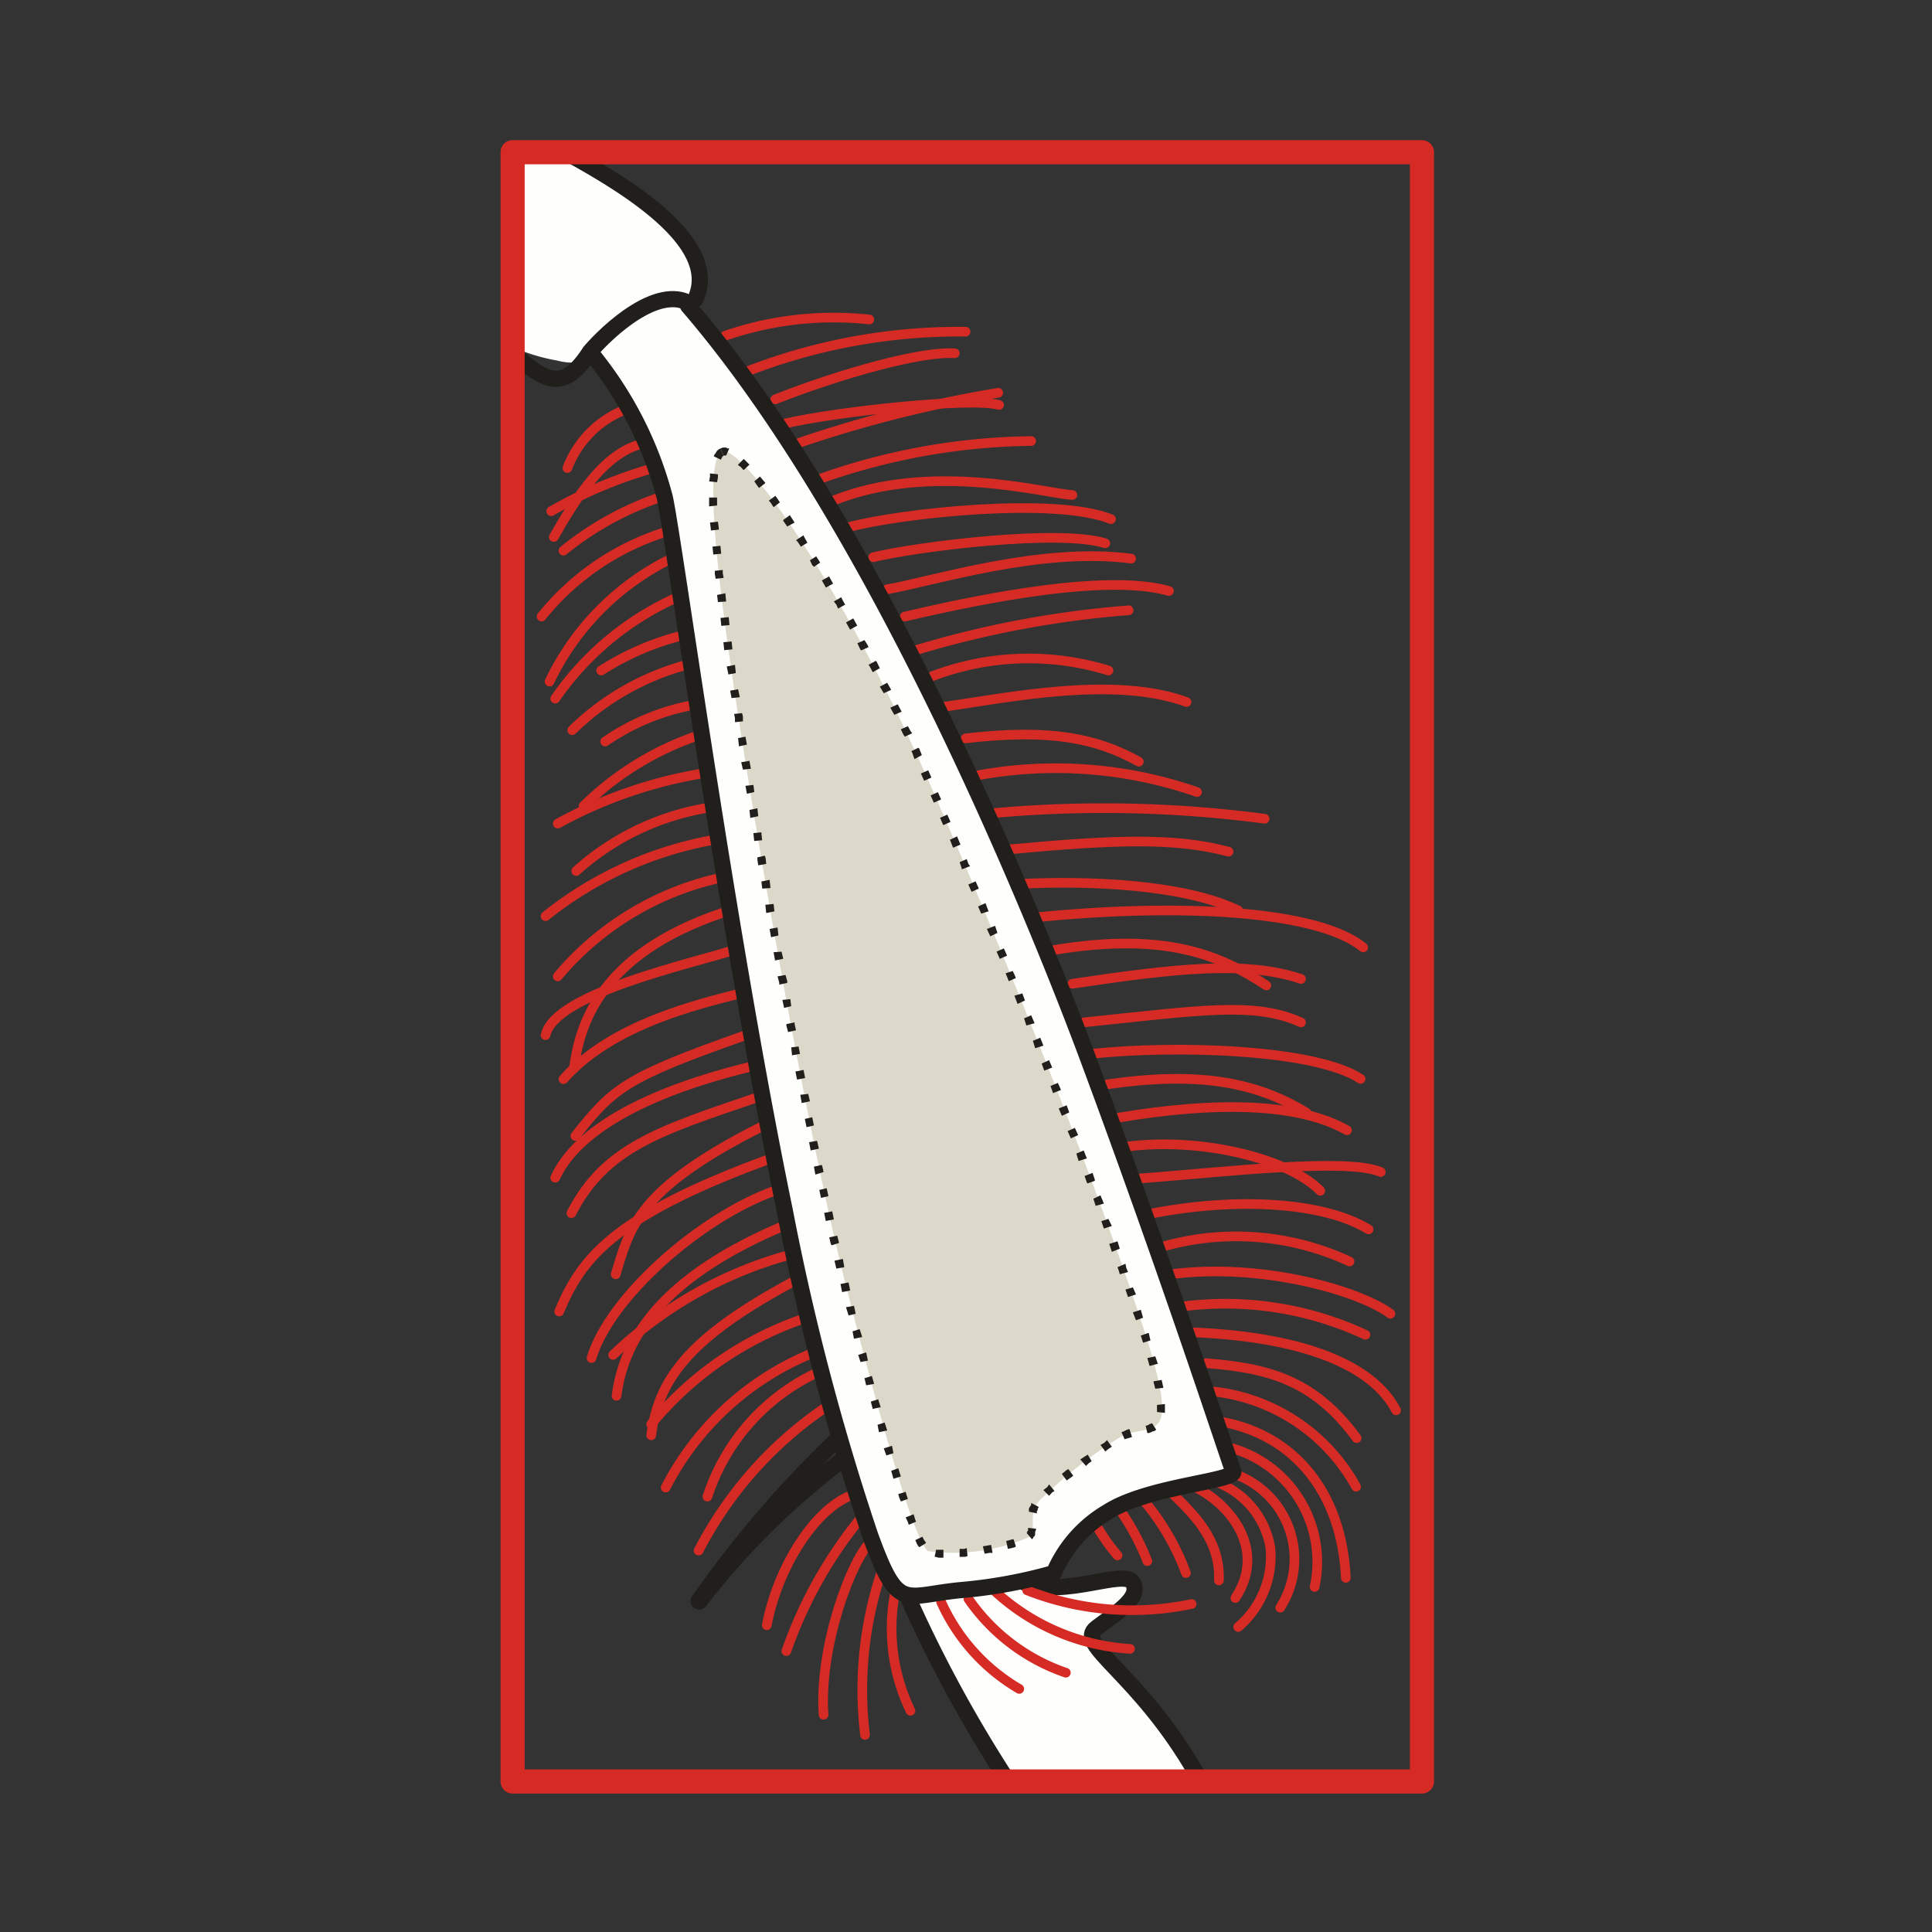 <svg id="Ebene_1" data-name="Ebene 1" xmlns="http://www.w3.org/2000/svg" xmlns:xlink="http://www.w3.org/1999/xlink" viewBox="0 0 68.03 68.03"><rect x="0" y="0" width="68.03" height="68.03" fill="#333333" stroke="none"/><defs><style>.cls-1,.cls-22,.cls-23,.cls-4{fill:none;}.cls-2{clip-path:url(#clip-path);}.cls-3{fill:#fefefc;}.cls-4{stroke:#211f1b;stroke-width:0.57px;}.cls-22,.cls-23,.cls-4{stroke-linecap:round;stroke-linejoin:round;}.cls-5{fill:#ddd9ca;}.cls-6{fill:#211f1b;}.cls-7{clip-path:url(#clip-path-13);}.cls-8{clip-path:url(#clip-path-16);}.cls-9{clip-path:url(#clip-path-17);}.cls-10{clip-path:url(#clip-path-25);}.cls-11{clip-path:url(#clip-path-35);}.cls-12{clip-path:url(#clip-path-41);}.cls-13{clip-path:url(#clip-path-44);}.cls-14{clip-path:url(#clip-path-80);}.cls-15{clip-path:url(#clip-path-88);}.cls-16{clip-path:url(#clip-path-91);}.cls-17{clip-path:url(#clip-path-94);}.cls-18{clip-path:url(#clip-path-95);}.cls-19{clip-path:url(#clip-path-96);}.cls-20{clip-path:url(#clip-path-103);}.cls-21{clip-path:url(#clip-path-105);}.cls-22,.cls-23{stroke:#d52b24;}.cls-22{stroke-width:0.85px;}.cls-23{stroke-width:0.34px;}</style><clipPath id="clip-path"><rect class="cls-1" width="68.03" height="68.03"/></clipPath><clipPath id="clip-path-13"><rect class="cls-1" x="1.41" y="-0.94" width="68.03" height="68.03" transform="translate(-3.11 3.69) rotate(-5.71)"/></clipPath><clipPath id="clip-path-16"><rect class="cls-1" x="1.14" y="-0.89" width="68.03" height="68.03" transform="translate(-3.06 3.59) rotate(-5.6)"/></clipPath><clipPath id="clip-path-17"><rect class="cls-1" x="1.06" y="-0.87" width="68.03" height="68.03" transform="translate(-3.06 3.58) rotate(-5.6)"/></clipPath><clipPath id="clip-path-25"><rect class="cls-1" x="0.41" y="-0.74" width="68.03" height="68.03" transform="translate(-3.09 3.53) rotate(-5.61)"/></clipPath><clipPath id="clip-path-35"><rect class="cls-1" x="-0.86" y="-1.07" width="68.03" height="68.03" transform="translate(-5.82 7.14) rotate(-11.31)"/></clipPath><clipPath id="clip-path-41"><rect class="cls-1" x="-1.82" y="-0.77" width="68.03" height="68.03" transform="translate(-5.88 6.94) rotate(-11.27)"/></clipPath><clipPath id="clip-path-44"><rect class="cls-1" x="-2.3" y="-0.61" width="68.03" height="68.03" transform="translate(-5.93 6.87) rotate(-11.31)"/></clipPath><clipPath id="clip-path-80"><rect class="cls-1" x="9.58" y="9.73" width="68.03" height="68.03" transform="translate(-14.01 21.48) rotate(-23.96)"/></clipPath><clipPath id="clip-path-88"><rect class="cls-1" x="2.24" y="-1.35" width="68.03" height="68.03" transform="translate(-10.14 17.54) rotate(-23.96)"/></clipPath><clipPath id="clip-path-91"><rect class="cls-1" x="-0.62" y="-5.46" width="68.03" height="68.03" transform="translate(-8.7 15.96) rotate(-23.87)"/></clipPath><clipPath id="clip-path-94"><rect class="cls-1" x="-3.47" y="-9.56" width="68.03" height="68.03" transform="translate(-7.28 14.45) rotate(-23.87)"/></clipPath><clipPath id="clip-path-95"><rect class="cls-1" x="-4.44" y="-10.93" width="68.03" height="68.03" transform="translate(-6.83 14) rotate(-23.96)"/></clipPath><clipPath id="clip-path-96"><rect class="cls-1" x="-5.4" y="-12.27" width="68.03" height="68.03" transform="translate(-6.35 13.44) rotate(-23.87)"/></clipPath><clipPath id="clip-path-103"><rect class="cls-1" x="-13.4" y="-20.63" width="68.03" height="68.03" transform="translate(-3.91 11.7) rotate(-29.05)"/></clipPath><clipPath id="clip-path-105"><rect class="cls-1" x="-15.72" y="-22.95" width="68.03" height="68.03" transform="translate(-3.07 10.31) rotate(-29.14)"/></clipPath></defs><title>14</title><rect class="cls-1" width="68.03" height="68.03"/><g class="cls-2"><path class="cls-3" d="M18.05,12.22a6.88,6.88,0,0,0,1.59.48,1.94,1.94,0,0,0,1.25-.08,18.34,18.34,0,0,1,2.95,7.08C24.35,23.36,26,34,26.36,36.23s2,9.41,2.38,11.28a53.69,53.69,0,0,0,2.67,8.28A6.92,6.92,0,0,1,32.26,57c.34.71,2.81,5,3.29,5.7h6.72a10.13,10.13,0,0,0-.68-1.28c-.94-1.33-2-2.38-2.67-3.23s-.71-.82.2-1.39,1.33-1.13.71-1.27-2,.42-2.52.37-.37-.48,0-1a6.87,6.87,0,0,1,2.86-2.15c1.19-.37,3.37-.94,3.37-.94S41,44.84,40,42.12s-5.19-13.75-7.15-17.71a104.67,104.67,0,0,0-6.72-11.23C25,11.51,24.4,10.8,24.4,10.8a1.62,1.62,0,0,0,0-1.9,21.34,21.34,0,0,0-4.26-3.54h-2Z"/></g><g class="cls-2"><path class="cls-3" d="M25.4,15.9c-.6.31-.34,3.4.36,8.42s2.41,15.59,3.83,21.4,2.41,8.93,2.84,9.19a7.33,7.33,0,0,0,3.63-.49c.36-.19-.06-.82.39-1.3a19.35,19.35,0,0,1,2.84-2.18c1.19-.77,1.87.05.45-4.37s-3.85-11.51-7.06-19.13S26.1,15.62,25.4,15.9"/></g><g class="cls-2"><path class="cls-4" d="M35.35,62.5A46.84,46.84,0,0,1,32,56.32"/></g><g class="cls-2"><path class="cls-4" d="M36.09,55.73c1.41.54,3.51-.51,3.8,0s-.49,1-1.28,1.59,1.47,1.56,3.52,5.13"/></g><g class="cls-2"><path class="cls-4" d="M18,12.39c1.14,1,1.79,1.47,2.72.08"/></g><g class="cls-2"><path class="cls-4" d="M20,5.41c2.46,1.34,5.36,3.27,4.48,5.14"/></g><g class="cls-2"><path class="cls-4" d="M20.77,12.39c.66-.77,2.39-2.36,3.52-1.7"/></g><g class="cls-2"><path class="cls-5" d="M25.42,15.9c-.56.31-.31,3.4.43,8.36s2.52,15.48,4,21.26,2.44,8.85,2.83,9.1a6.75,6.75,0,0,0,3.52-.48c.37-.2-.06-.82.4-1.3a16.67,16.67,0,0,1,2.72-2.16c1.16-.76,2.44.63.88-4.11S36,35.06,32.82,27.78,26.1,15.62,25.42,15.9"/></g><g class="cls-2"><polygon class="cls-6" points="25.39 16.19 25.39 16.16 25.42 16.13 25.42 16.1 25.45 16.07 25.48 16.04 25.37 15.79 25.31 15.82 25.28 15.85 25.25 15.87 25.23 15.9 25.2 15.96 25.17 15.99 25.14 16.04 25.14 16.07 25.39 16.19"/></g><g class="cls-2"><polygon class="cls-6" points="25.25 16.98 25.28 16.81 25.28 16.7 25 16.67 25 16.78 24.97 16.95 25.25 16.98"/></g><g class="cls-2"><polygon class="cls-6" points="25.25 17.8 25.25 17.6 25.25 17.52 24.97 17.52 24.97 17.6 24.97 17.83 25.25 17.8"/></g><g class="cls-2"><polygon class="cls-6" points="25.31 18.65 25.31 18.59 25.28 18.37 25 18.4 25.03 18.62 25.03 18.68 25.31 18.65"/></g><g class="cls-7"><rect class="cls-6" x="25.1" y="19.23" width="0.28" height="0.28" transform="translate(-1.8 2.61) rotate(-5.71)"/></g><g class="cls-2"><polygon class="cls-6" points="25.48 20.35 25.45 20.18 25.45 20.07 25.17 20.1 25.17 20.21 25.2 20.38 25.48 20.35"/></g><g class="cls-2"><polygon class="cls-6" points="25.57 21.18 25.28 21.2 25.25 20.95 25.54 20.89 25.57 21.18"/></g><g class="cls-8"><rect class="cls-6" x="25.38" y="21.75" width="0.29" height="0.28" transform="translate(-2.01 2.59) rotate(-5.6)"/></g><g class="cls-9"><rect class="cls-6" x="25.49" y="22.6" width="0.29" height="0.28" transform="translate(-2.1 2.61) rotate(-5.6)"/></g><g class="cls-2"><polygon class="cls-6" points="25.91 23.7 25.65 23.75 25.59 23.47 25.88 23.41 25.91 23.7"/></g><g class="cls-2"><polygon class="cls-6" points="26.05 24.55 25.76 24.58 25.71 24.32 25.99 24.27 26.05 24.55"/></g><g class="cls-2"><polygon class="cls-6" points="26.16 25.4 26.16 25.23 26.13 25.11 25.85 25.14 25.88 25.29 25.88 25.43 26.16 25.4"/></g><g class="cls-2"><polygon class="cls-6" points="26.3 26.22 26.02 26.28 25.99 25.99 26.25 25.94 26.3 26.22"/></g><g class="cls-2"><polygon class="cls-6" points="26.44 27.07 26.16 27.1 26.1 26.84 26.39 26.79 26.44 27.07"/></g><g class="cls-2"><polygon class="cls-6" points="26.56 27.89 26.3 27.95 26.25 27.67 26.53 27.64 26.56 27.89"/></g><g class="cls-2"><polygon class="cls-6" points="26.7 28.74 26.42 28.8 26.39 28.52 26.67 28.46 26.7 28.74"/></g><g class="cls-10"><rect class="cls-6" x="26.54" y="29.32" width="0.28" height="0.28" transform="translate(-2.75 2.75) rotate(-5.61)"/></g><g class="cls-2"><polygon class="cls-6" points="26.98 30.42 26.96 30.22 26.93 30.13 26.67 30.19 26.67 30.27 26.7 30.47 26.98 30.42"/></g><g class="cls-2"><polygon class="cls-6" points="27.13 31.27 26.84 31.29 26.81 31.04 27.1 30.98 27.13 31.27"/></g><g class="cls-2"><polygon class="cls-6" points="27.27 32.09 26.98 32.15 26.95 31.86 27.24 31.83 27.27 32.09"/></g><g class="cls-2"><polygon class="cls-6" points="27.41 32.94 27.15 33 27.1 32.71 27.38 32.66 27.41 32.94"/></g><g class="cls-2"><polygon class="cls-6" points="27.58 33.76 27.29 33.82 27.24 33.53 27.52 33.51 27.58 33.76"/></g><g class="cls-2"><polygon class="cls-6" points="27.72 34.61 27.72 34.55 27.66 34.33 27.38 34.38 27.44 34.61 27.44 34.67 27.72 34.61"/></g><g class="cls-2"><polygon class="cls-6" points="27.86 35.43 27.61 35.49 27.55 35.21 27.83 35.18 27.86 35.43"/></g><g class="cls-2"><polygon class="cls-6" points="28.03 36.28 27.98 36.06 27.98 36 27.69 36.06 27.69 36.11 27.75 36.34 28.03 36.28"/></g><g class="cls-2"><polygon class="cls-6" points="28.17 37.11 27.89 37.16 27.86 36.88 28.12 36.85 28.17 37.11"/></g><g class="cls-11"><rect class="cls-6" x="28.03" y="37.7" width="0.29" height="0.29" transform="translate(-6.87 6.26) rotate(-11.31)"/></g><g class="cls-2"><polygon class="cls-6" points="28.52 38.78 28.23 38.84 28.18 38.55 28.46 38.52 28.52 38.78"/></g><g class="cls-2"><polygon class="cls-6" points="28.66 39.63 28.4 39.69 28.34 39.4 28.6 39.34 28.66 39.63"/></g><g class="cls-2"><polygon class="cls-6" points="28.83 40.45 28.83 40.42 28.77 40.17 28.49 40.22 28.54 40.48 28.54 40.51 28.83 40.45"/></g><g class="cls-2"><polygon class="cls-6" points="29 41.27 28.97 41.13 28.94 41.02 28.66 41.08 28.68 41.19 28.71 41.36 29 41.27"/></g><g class="cls-2"><polygon class="cls-6" points="29.17 42.12 28.91 42.18 28.85 41.9 29.11 41.84 29.17 42.12"/></g><g class="cls-12"><rect class="cls-6" x="29.05" y="42.68" width="0.29" height="0.29" transform="translate(-7.81 6.53) rotate(-11.27)"/></g><g class="cls-2"><polygon class="cls-6" points="29.54 43.77 29.54 43.74 29.48 43.51 29.2 43.57 29.25 43.79 29.28 43.85 29.54 43.77"/></g><g class="cls-2"><polygon class="cls-6" points="29.73 44.62 29.68 44.33 29.39 44.39 29.39 44.42 29.45 44.67 29.73 44.62"/></g><g class="cls-13"><rect class="cls-6" x="29.62" y="45.18" width="0.29" height="0.29" transform="translate(-8.31 6.72) rotate(-11.31)"/></g><g class="cls-2"><polygon class="cls-6" points="30.13 46.26 29.88 46.32 29.79 46.03 30.07 45.98 30.13 46.26"/></g><g class="cls-2"><polygon class="cls-6" points="30.36 47.08 30.07 47.14 30.02 46.88 30.27 46.8 30.36 47.08"/></g><g class="cls-2"><polygon class="cls-6" points="30.56 47.91 30.3 47.96 30.22 47.71 30.5 47.62 30.56 47.91"/></g><g class="cls-2"><polygon class="cls-6" points="30.78 48.73 30.5 48.78 30.44 48.53 30.7 48.45 30.78 48.73"/></g><g class="cls-2"><polygon class="cls-6" points="31.01 49.55 30.93 49.3 30.93 49.27 30.67 49.35 30.67 49.38 30.73 49.61 31.01 49.55"/></g><g class="cls-2"><polygon class="cls-6" points="31.24 50.37 31.15 50.09 30.9 50.17 30.95 50.43 31.24 50.37"/></g><g class="cls-2"><polygon class="cls-6" points="31.46 51.17 31.21 51.25 31.12 51 31.41 50.91 31.46 51.17"/></g><g class="cls-2"><polygon class="cls-6" points="31.72 51.99 31.46 52.07 31.38 51.79 31.63 51.7 31.72 51.99"/></g><g class="cls-2"><polygon class="cls-6" points="31.97 52.78 31.92 52.64 31.89 52.53 31.63 52.61 31.66 52.72 31.72 52.87 31.97 52.78"/></g><g class="cls-2"><polygon class="cls-6" points="32.26 53.58 32.23 53.52 32.17 53.32 31.89 53.43 31.97 53.6 32 53.69 32.26 53.58"/></g><g class="cls-2"><polygon class="cls-6" points="32.6 54.34 32.6 54.31 32.54 54.23 32.48 54.11 32.23 54.23 32.29 54.37 32.34 54.45 32.37 54.48 32.6 54.34"/></g><g class="cls-2"><polygon class="cls-6" points="33.22 54.57 33.16 54.57 33.05 54.57 32.97 54.57 32.97 54.54 32.91 54.82 32.94 54.82 33.05 54.85 33.14 54.85 33.22 54.85 33.22 54.57"/></g><g class="cls-2"><polygon class="cls-6" points="34.04 54.51 33.96 54.54 33.79 54.54 33.79 54.82 33.99 54.82 34.07 54.79 34.04 54.51"/></g><g class="cls-2"><polygon class="cls-6" points="34.9 54.4 34.78 54.42 34.61 54.45 34.67 54.71 34.84 54.68 34.95 54.68 34.9 54.4"/></g><g class="cls-2"><polygon class="cls-6" points="35.69 54.2 35.66 54.2 35.55 54.23 35.43 54.26 35.49 54.54 35.63 54.51 35.74 54.48 35.77 54.45 35.69 54.2"/></g><g class="cls-2"><polygon class="cls-6" points="36.2 53.8 36.2 53.83 36.2 53.91 36.17 53.91 36.17 53.94 36.17 53.97 36.14 53.97 36.34 54.2 36.37 54.17 36.4 54.11 36.43 54.09 36.45 54.03 36.45 54 36.45 53.94 36.48 53.86 36.48 53.83 36.2 53.8"/></g><g class="cls-2"><polygon class="cls-6" points="36.31 52.92 36.31 52.98 36.28 53.04 36.26 53.06 36.23 53.12 36.23 53.21 36.23 53.23 36.51 53.29 36.51 53.26 36.51 53.21 36.54 53.18 36.54 53.12 36.57 53.09 36.57 53.06 36.31 52.92"/></g><g class="cls-2"><polygon class="cls-6" points="36.94 52.27 36.88 52.36 36.74 52.47 36.94 52.67 37.05 52.55 37.13 52.5 36.94 52.27"/></g><g class="cls-2"><polygon class="cls-6" points="37.62 51.73 37.56 51.76 37.39 51.9 37.56 52.13 37.76 51.99 37.79 51.96 37.62 51.73"/></g><g class="cls-2"><polygon class="cls-6" points="38.3 51.22 38.16 51.31 38.04 51.39 38.24 51.62 38.33 51.53 38.44 51.45 38.3 51.22"/></g><g class="cls-2"><polygon class="cls-6" points="38.98 50.71 38.89 50.8 38.75 50.88 38.92 51.11 39.03 51.02 39.15 50.94 38.98 50.71"/></g><g class="cls-2"><polygon class="cls-6" points="39.77 50.32 39.69 50.34 39.57 50.4 39.49 50.43 39.6 50.68 39.66 50.66 39.77 50.63 39.86 50.6 39.77 50.32"/></g><g class="cls-2"><polygon class="cls-6" points="40.57 50.12 40.57 50.12 40.54 50.12 40.51 50.14 40.48 50.14 40.45 50.17 40.37 50.2 40.34 50.2 40.4 50.46 40.45 50.46 40.54 50.43 40.59 50.4 40.62 50.4 40.68 50.37 40.71 50.34 40.57 50.12"/></g><g class="cls-2"><polygon class="cls-6" points="40.74 49.47 40.74 49.47 40.74 49.55 40.74 49.61 40.74 49.66 40.74 49.72 41.02 49.75 41.02 49.69 41.02 49.61 41.02 49.55 41.02 49.47 41.02 49.44 40.74 49.47"/></g><g class="cls-2"><polygon class="cls-6" points="40.62 48.64 40.62 48.67 40.68 48.9 40.96 48.87 40.96 48.84 40.91 48.62 40.91 48.59 40.62 48.64"/></g><g class="cls-2"><polygon class="cls-6" points="40.4 47.82 40.68 47.76 40.77 48.02 40.48 48.1 40.4 47.82"/></g><g class="cls-2"><polygon class="cls-6" points="40.17 47.03 40.17 47.03 40.25 47.28 40.51 47.2 40.45 46.94 40.42 46.94 40.17 47.03"/></g><g class="cls-2"><polygon class="cls-6" points="39.89 46.21 40.17 46.12 40.25 46.4 40 46.49 39.89 46.21"/></g><g class="cls-2"><polygon class="cls-6" points="39.63 45.41 39.89 45.33 40 45.58 39.72 45.67 39.63 45.41"/></g><g class="cls-2"><polygon class="cls-6" points="39.35 44.62 39.4 44.76 39.43 44.87 39.72 44.79 39.66 44.65 39.63 44.5 39.35 44.62"/></g><g class="cls-2"><polygon class="cls-6" points="39.06 43.8 39.35 43.71 39.43 43.97 39.15 44.08 39.06 43.8"/></g><g class="cls-2"><polygon class="cls-6" points="38.78 43 39.03 42.92 39.15 43.17 38.87 43.26 38.78 43"/></g><g class="cls-2"><polygon class="cls-6" points="38.5 42.21 38.75 42.09 38.87 42.38 38.58 42.46 38.5 42.21"/></g><g class="cls-2"><polygon class="cls-6" points="38.19 41.41 38.27 41.64 38.3 41.67 38.55 41.58 38.55 41.53 38.47 41.3 38.19 41.41"/></g><g class="cls-2"><polygon class="cls-6" points="37.9 40.62 38.16 40.51 38.27 40.79 37.98 40.88 37.9 40.62"/></g><g class="cls-14"><rect class="cls-6" x="37.64" y="39.76" width="0.28" height="0.28" transform="translate(-12.95 18.78) rotate(-23.96)"/></g><g class="cls-2"><polygon class="cls-6" points="37.28 39.03 37.56 38.92 37.65 39.17 37.39 39.29 37.28 39.03"/></g><g class="cls-2"><polygon class="cls-6" points="36.99 38.24 37.25 38.13 37.36 38.38 37.08 38.49 36.99 38.24"/></g><g class="cls-2"><polygon class="cls-6" points="36.68 37.45 36.94 37.33 37.05 37.59 36.77 37.7 36.68 37.45"/></g><g class="cls-2"><polygon class="cls-6" points="36.37 36.65 36.63 36.54 36.74 36.82 36.45 36.91 36.37 36.65"/></g><g class="cls-2"><polygon class="cls-6" points="36.06 35.86 36.31 35.75 36.43 36.03 36.14 36.11 36.06 35.86"/></g><g class="cls-2"><polygon class="cls-6" points="35.72 35.06 36 34.98 36.09 35.23 35.83 35.35 35.72 35.06"/></g><g class="cls-2"><polygon class="cls-6" points="35.41 34.27 35.49 34.47 35.52 34.55 35.77 34.44 35.74 34.36 35.66 34.19 35.41 34.27"/></g><g class="cls-15"><rect class="cls-6" x="35.14" y="33.44" width="0.28" height="0.28" transform="translate(-10.6 17.22) rotate(-23.96)"/></g><g class="cls-2"><polygon class="cls-6" points="34.75 32.71 35.04 32.6 35.12 32.85 34.87 32.97 34.75 32.71"/></g><g class="cls-2"><polygon class="cls-6" points="34.44 31.92 34.7 31.8 34.81 32.09 34.55 32.17 34.44 31.92"/></g><g class="cls-16"><rect class="cls-6" x="34.14" y="31.08" width="0.28" height="0.28" transform="translate(-9.7 16.54) rotate(-23.87)"/></g><g class="cls-2"><polygon class="cls-6" points="33.79 30.36 33.85 30.53 33.87 30.61 34.16 30.5 34.1 30.42 34.04 30.25 33.79 30.36"/></g><g class="cls-2"><polygon class="cls-6" points="33.45 29.57 33.7 29.45 33.82 29.74 33.56 29.85 33.45 29.57"/></g><g class="cls-17"><rect class="cls-6" x="33.15" y="28.73" width="0.28" height="0.28" transform="translate(-8.84 15.94) rotate(-23.87)"/></g><g class="cls-18"><rect class="cls-6" x="32.81" y="27.94" width="0.28" height="0.28" transform="translate(-8.56 15.8) rotate(-23.96)"/></g><g class="cls-19"><rect class="cls-6" x="32.47" y="27.17" width="0.28" height="0.28" transform="translate(-8.26 15.53) rotate(-23.87)"/></g><g class="cls-2"><polygon class="cls-6" points="32.09 26.45 32.12 26.5 32.2 26.73 32.46 26.59 32.37 26.36 32.34 26.33 32.09 26.45"/></g><g class="cls-2"><polygon class="cls-6" points="31.72 25.68 31.8 25.85 31.86 25.94 32.12 25.82 32.06 25.74 31.97 25.57 31.72 25.68"/></g><g class="cls-2"><polygon class="cls-6" points="31.35 24.92 31.61 24.8 31.75 25.06 31.49 25.17 31.35 24.92"/></g><g class="cls-2"><polygon class="cls-6" points="30.98 24.18 31.24 24.04 31.38 24.29 31.12 24.41 30.98 24.18"/></g><g class="cls-2"><polygon class="cls-6" points="30.58 23.41 30.61 23.44 30.73 23.67 30.98 23.53 30.87 23.3 30.84 23.27 30.58 23.41"/></g><g class="cls-2"><polygon class="cls-6" points="30.19 22.65 30.3 22.88 30.33 22.9 30.58 22.79 30.56 22.73 30.44 22.54 30.19 22.65"/></g><g class="cls-20"><rect class="cls-6" x="29.84" y="21.82" width="0.29" height="0.29" transform="translate(-6.89 17.33) rotate(-29.05)"/></g><g class="cls-2"><polygon class="cls-6" points="29.36 21.18 29.45 21.29 29.51 21.43 29.76 21.29 29.68 21.15 29.62 21.03 29.36 21.18"/></g><g class="cls-21"><rect class="cls-6" x="28.99" y="20.35" width="0.29" height="0.29" transform="translate(-6.29 16.78) rotate(-29.14)"/></g><g class="cls-2"><polygon class="cls-6" points="28.52 19.73 28.6 19.9 28.66 19.96 28.88 19.81 28.85 19.76 28.74 19.59 28.52 19.73"/></g><g class="cls-2"><polygon class="cls-6" points="28.03 19.02 28.09 19.08 28.2 19.25 28.43 19.11 28.32 18.91 28.29 18.85 28.03 19.02"/></g><g class="cls-2"><polygon class="cls-6" points="27.58 18.31 27.58 18.34 27.72 18.54 27.98 18.4 27.83 18.17 27.81 18.14 27.58 18.31"/></g><g class="cls-2"><polygon class="cls-6" points="27.07 17.63 27.13 17.69 27.24 17.86 27.46 17.69 27.35 17.52 27.3 17.46 27.07 17.63"/></g><g class="cls-2"><polygon class="cls-6" points="26.56 16.95 26.7 17.15 26.73 17.18 26.95 17.01 26.93 16.98 26.76 16.78 26.56 16.95"/></g><g class="cls-2"><polygon class="cls-6" points="25.99 16.36 25.99 16.38 26.08 16.44 26.16 16.53 26.19 16.55 26.39 16.36 26.36 16.33 26.27 16.24 26.19 16.16 25.99 16.36"/></g><g class="cls-2"><polygon class="cls-6" points="25.48 16.04 25.48 16.04 25.51 16.04 25.54 16.04 25.57 16.04 25.68 15.79 25.62 15.79 25.57 15.76 25.51 15.76 25.45 15.76 25.37 15.79 25.48 16.04"/></g><g class="cls-2"><path class="cls-4" d="M29.45,50.71a37.68,37.68,0,0,0-4.85,5.67"/></g><g class="cls-2"><path class="cls-4" d="M29.68,51.39a26.55,26.55,0,0,0-5.05,5"/></g><g class="cls-2"><rect class="cls-22" x="18.05" y="5.36" width="32.02" height="57.37"/></g><g class="cls-2"><path class="cls-23" d="M31.52,56.07a6.65,6.65,0,0,0,.54,4.17"/></g><g class="cls-2"><path class="cls-23" d="M19.21,36.45c.31-1.47,5.16-2.52,6.64-3"/></g><g class="cls-2"><path class="cls-23" d="M19.55,41.47c1-2.18,4.63-3.37,6.89-3.91"/></g><g class="cls-2"><path class="cls-23" d="M24.91,52.7a7.33,7.33,0,0,1,4-4.43"/></g><g class="cls-2"><path class="cls-23" d="M27,57.23c.37-2,1.71-4.19,3.1-4.62"/></g><g class="cls-2"><path class="cls-23" d="M29,60.38c-.17-2.41,1-5.5,1.67-6.1"/></g><g class="cls-2"><path class="cls-23" d="M23.44,52.38a10.09,10.09,0,0,1,5.16-4.73"/></g><g class="cls-2"><path class="cls-23" d="M22.93,50.15a12,12,0,0,1,5.56-3.78"/></g><g class="cls-2"><path class="cls-23" d="M21.59,47.71a14.48,14.48,0,0,1,6.27-3.54"/></g><g class="cls-2"><path class="cls-23" d="M22.93,50.54c.25-1.87,1.19-3.37,5-5.41"/></g><g class="cls-2"><path class="cls-23" d="M21.71,49.15c.23-1.75,1.28-4,5.73-5.92"/></g><g class="cls-2"><path class="cls-23" d="M20.83,47.82c.62-2.1,3.77-4.93,6.47-5.9"/></g><g class="cls-2"><path class="cls-23" d="M19.69,46.18c.77-1.82,1.82-3.32,7.38-5.36"/></g><g class="cls-2"><path class="cls-23" d="M21.68,44.87c.51-1.67.77-3,5.16-5.21"/></g><g class="cls-2"><path class="cls-23" d="M20.26,40c1.34-1.7,1.79-2.07,6-3.55"/></g><g class="cls-2"><path class="cls-23" d="M19.84,38c1.7-1.93,4.76-2.64,6.15-3"/></g><g class="cls-2"><path class="cls-23" d="M20.21,37.62c.19-1.48.87-4,5.21-5.47"/></g><g class="cls-2"><path class="cls-23" d="M20.12,42.72c1.19-2.33,3.15-2.92,6.55-4.08"/></g><g class="cls-2"><path class="cls-23" d="M19.64,34.38a10.39,10.39,0,0,1,5.78-3.48"/></g><g class="cls-2"><path class="cls-23" d="M19.21,32.26a13.2,13.2,0,0,1,6-2.7"/></g><g class="cls-2"><path class="cls-23" d="M20.29,30.67a9.15,9.15,0,0,1,4.54-2.21"/></g><g class="cls-2"><path class="cls-23" d="M20.55,28.38a10.58,10.58,0,0,1,4-2.47"/></g><g class="cls-2"><path class="cls-23" d="M19.64,29a16.07,16.07,0,0,1,5.25-1.79"/></g><g class="cls-2"><path class="cls-23" d="M21.31,26.11a8.07,8.07,0,0,1,3.07-1.28"/></g><g class="cls-2"><path class="cls-23" d="M32.83,23.81a9.53,9.53,0,0,1,6.2-.2"/></g><g class="cls-2"><path class="cls-23" d="M42.75,49a6.55,6.55,0,0,1,5,3.35"/></g><g class="cls-2"><path class="cls-23" d="M43,50.06c2.63.48,4.25,2.55,4.39,5.5"/></g><g class="cls-2"><path class="cls-23" d="M43.4,51a4.17,4.17,0,0,1,2.89,4.88"/></g><g class="cls-2"><path class="cls-23" d="M38.5,53.52a6.93,6.93,0,0,0,.85,1.25"/></g><g class="cls-2"><path class="cls-23" d="M41.19,52.5c.77.76,1.79,1.67,1.73,3.15"/></g><g class="cls-2"><path class="cls-23" d="M40.2,52.75a8.5,8.5,0,0,1,1.56,2.64"/></g><g class="cls-2"><path class="cls-23" d="M39.4,53.12a8.63,8.63,0,0,1,1,1.85"/></g><g class="cls-2"><path class="cls-23" d="M33.14,56.41a6.75,6.75,0,0,0,2.75,3.06"/></g><g class="cls-2"><path class="cls-23" d="M34.1,56.3a6.88,6.88,0,0,0,3.43,2.6"/></g><g class="cls-2"><path class="cls-23" d="M42.47,48c2.09.17,3.77.54,5.3,2.64"/></g><g class="cls-2"><path class="cls-23" d="M41.67,46a11.7,11.7,0,0,1,6.41,1"/></g><g class="cls-2"><path class="cls-23" d="M41,43.88a9.46,9.46,0,0,1,6.52.54"/></g><g class="cls-2"><path class="cls-23" d="M39.29,39.37c3.66-.62,6.49-.51,8.14.43"/></g><g class="cls-2"><path class="cls-23" d="M37.13,33.45c3.92-.65,5.87.2,7.46,1.25"/></g><g class="cls-2"><path class="cls-23" d="M37.76,34.64c3.63-.54,6.1-.82,8.05-.17"/></g><g class="cls-2"><path class="cls-23" d="M38.16,36c4.11-.42,6-.74,7.65,0"/></g><g class="cls-2"><path class="cls-23" d="M38.41,37.11c3-.32,7.91-.17,9.5.88"/></g><g class="cls-2"><path class="cls-23" d="M39.72,40.37c2.52-.32,5.61.39,6.77,1.56"/></g><g class="cls-2"><path class="cls-23" d="M39,38.18c3.12-.45,5.19-.11,7,1"/></g><g class="cls-2"><path class="cls-23" d="M40.11,41.5c3-.23,7.32-.74,8.51-.23"/></g><g class="cls-2"><path class="cls-23" d="M40.45,42.75c3.18-.63,6.21-.4,7.74.54"/></g><g class="cls-2"><path class="cls-23" d="M41.22,44.87c3.18-.42,6.63.57,7.74,1.39"/></g><g class="cls-2"><path class="cls-23" d="M41.9,46.91c4,.15,6.44,1.17,7.26,2.75"/></g><g class="cls-2"><path class="cls-23" d="M36.6,32.29c5-.49,9.81-.23,11.4,1.07"/></g><g class="cls-2"><path class="cls-23" d="M36,31.12c2.24-.11,5.67,0,7.6.94"/></g><g class="cls-2"><path class="cls-23" d="M33.22,24.89c2.21-.31,6-1.11,8.56-.17"/></g><g class="cls-2"><path class="cls-23" d="M32.23,22.9a35.39,35.39,0,0,1,7.51-1.41"/></g><g class="cls-2"><path class="cls-23" d="M20.15,25.71a9.15,9.15,0,0,1,4.11-2.32"/></g><g class="cls-2"><path class="cls-23" d="M21.17,23.61a9.67,9.67,0,0,1,3-1.27"/></g><g class="cls-2"><path class="cls-23" d="M34,26c3-.35,4.62,0,6.1.82"/></g><g class="cls-2"><path class="cls-23" d="M34.44,27.3a15.15,15.15,0,0,1,7.71.59"/></g><g class="cls-2"><path class="cls-23" d="M35,28.63a43.32,43.32,0,0,1,9.53.2"/></g><g class="cls-2"><path class="cls-23" d="M35.52,29.91c3.69-.34,5.84-.43,7.74.08"/></g><g class="cls-2"><path class="cls-23" d="M35,56a7.72,7.72,0,0,0,4.79,2.06"/></g><g class="cls-2"><path class="cls-23" d="M36.17,56a10.13,10.13,0,0,0,5.79.48"/></g><g class="cls-2"><path class="cls-23" d="M24.6,54.6a13.71,13.71,0,0,1,4.48-5.05"/></g><g class="cls-2"><path class="cls-23" d="M43.46,51.9a3.18,3.18,0,0,1,1.62,4.71"/></g><g class="cls-2"><path class="cls-23" d="M42,52.33c1.22.54,2.66,2.18,1.5,3.94"/></g><g class="cls-2"><path class="cls-23" d="M31.86,21.71c1.5-.34,6.83-1.61,9.3-.9"/></g><g class="cls-2"><path class="cls-23" d="M25.54,11.82a11.75,11.75,0,0,1,5.07-.57"/></g><g class="cls-2"><path class="cls-23" d="M26.33,13.07A20.6,20.6,0,0,1,34,11.68"/></g><g class="cls-2"><path class="cls-23" d="M31.24,20.75c1.61-.28,5.41-1.5,8.59-1.08"/></g><g class="cls-2"><path class="cls-23" d="M27.3,14.06c2.32-.91,5.13-1.7,6.32-1.62"/></g><g class="cls-2"><path class="cls-23" d="M27.66,14.91c1.82-.42,6.53-.93,7.52-.65"/></g><g class="cls-2"><path class="cls-23" d="M28.15,15.59a44.22,44.22,0,0,1,7-1.76"/></g><g class="cls-2"><path class="cls-23" d="M28.85,16.87a23,23,0,0,1,7.46-1.34"/></g><g class="cls-2"><path class="cls-23" d="M29.34,17.63c3.46-1.39,7.48-.25,8.42-.2"/></g><g class="cls-2"><path class="cls-23" d="M29.85,18.57c1.9-.51,7.31-1.08,9.27-.29"/></g><g class="cls-2"><path class="cls-23" d="M30.75,19.62c1.54-.37,6.53-1,8.17-.49"/></g><g class="cls-2"><path class="cls-23" d="M19.55,24.6a10.36,10.36,0,0,1,4.17-3.51"/></g><g class="cls-2"><path class="cls-23" d="M19.35,24a9.26,9.26,0,0,1,4.37-4.37"/></g><g class="cls-2"><path class="cls-23" d="M23.35,18.76a9.08,9.08,0,0,0-4.28,2.95"/></g><g class="cls-2"><path class="cls-23" d="M21.88,14.48a3.58,3.58,0,0,0-1.9,2"/></g><g class="cls-2"><path class="cls-23" d="M19.84,19.39a11.07,11.07,0,0,1,3.46-1.9"/></g><g class="cls-2"><path class="cls-23" d="M22.79,15.59c-1.48.23-2.53,2-3.29,3.32"/></g><g class="cls-2"><path class="cls-23" d="M23.16,16.44A15.89,15.89,0,0,0,19.41,18"/></g><g class="cls-2"><path class="cls-23" d="M31,55.47a13.11,13.11,0,0,0-.54,5.62"/></g><g class="cls-2"><path class="cls-23" d="M30.33,53.43a15.42,15.42,0,0,0-2.64,4.71"/></g><g class="cls-2"><path class="cls-23" d="M42.67,52.13a3,3,0,0,1,2.06,2.35,3.26,3.26,0,0,1-1.13,2.81"/></g><g class="cls-2"><path class="cls-4" d="M20.8,12.42a13.33,13.33,0,0,1,2.61,5.1c.34,1.56,2.18,15.22,4.23,25.14a88.25,88.25,0,0,0,3,11.4c1,2.75,1.16,2.12,3.21,1.93a17.42,17.42,0,0,0,3.26-.6A4.56,4.56,0,0,1,39,53.24c1.47-.94,4.62-1.08,4.42-1.45-.09-.2-2.18-6.63-5-14.23C37.16,34.13,31.32,19,24.23,10.77"/></g></svg>